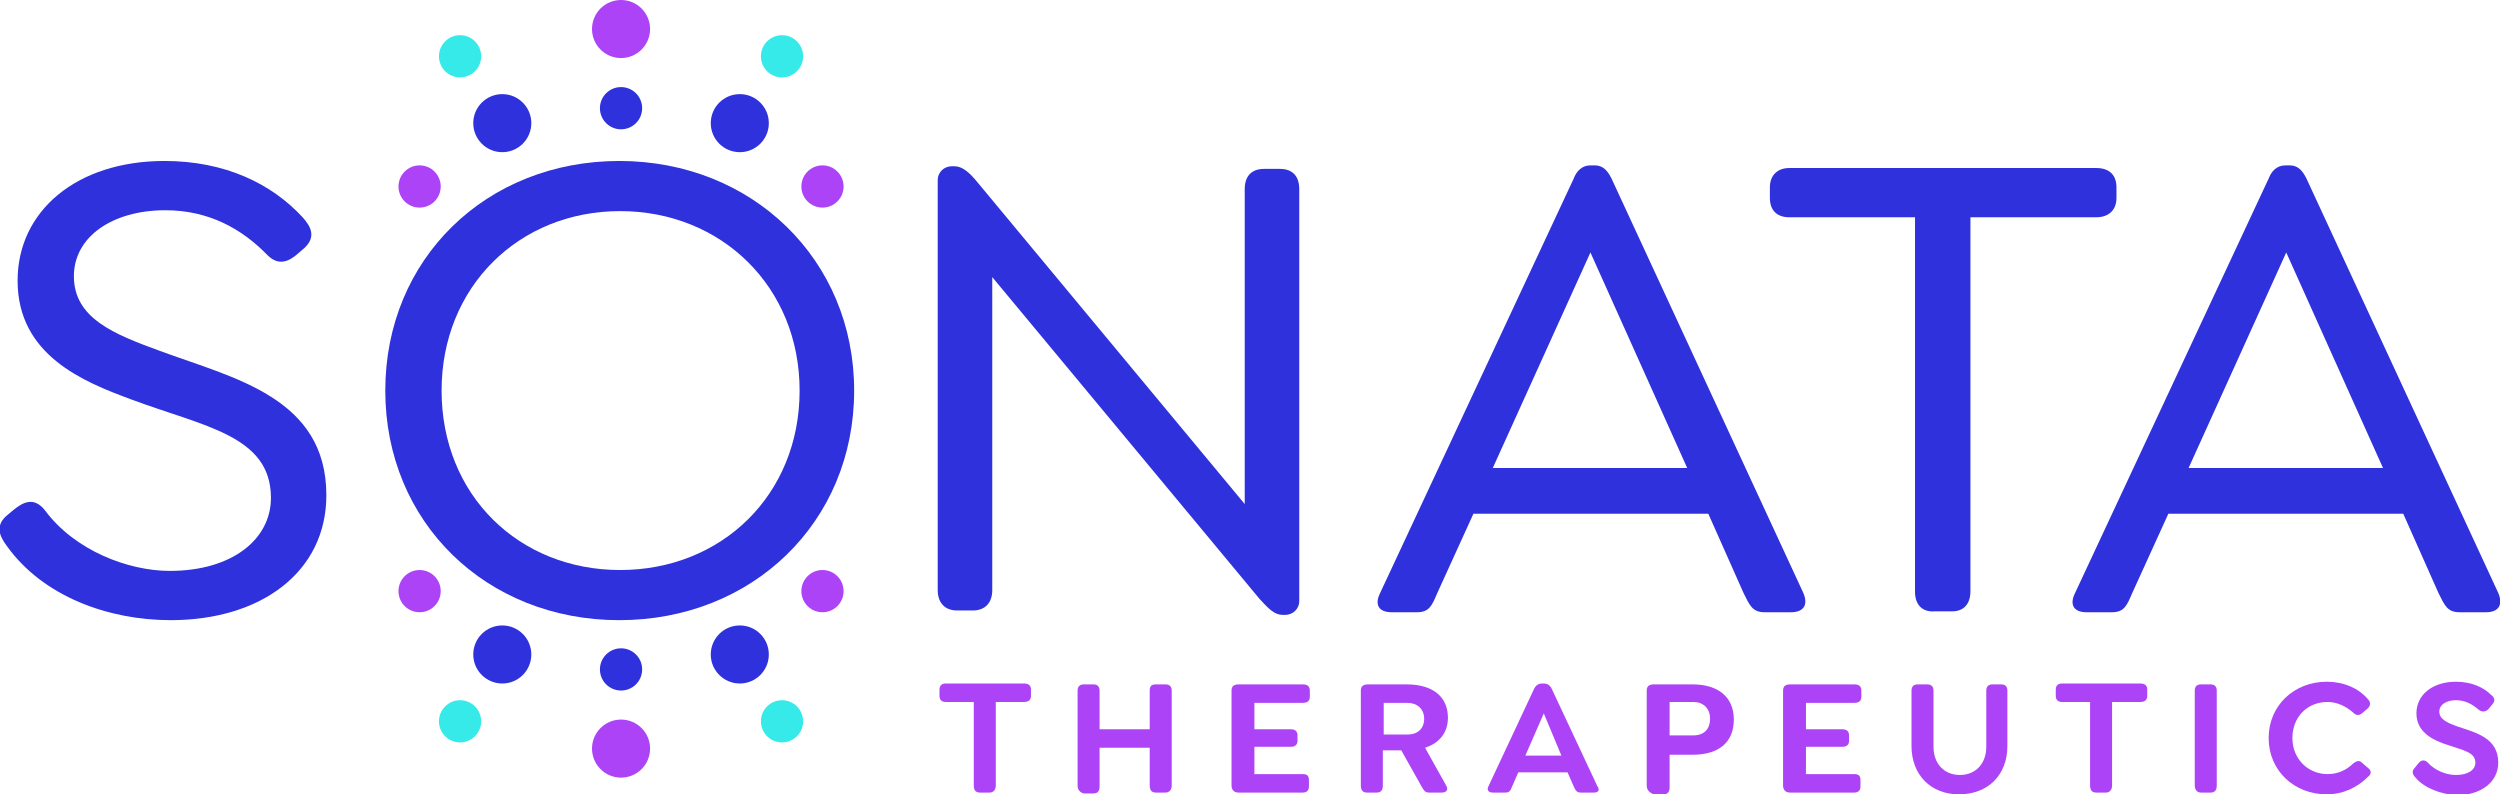 <svg xmlns="http://www.w3.org/2000/svg" xmlns:xlink="http://www.w3.org/1999/xlink" id="Layer_1" x="0px" y="0px" viewBox="0 0 284.2 90.3" style="enable-background:new 0 0 284.2 90.3;" xml:space="preserve"><style type="text/css">	.st0{fill:#2E31DC;}	.st1{fill:#AC43F7;}	.st2{fill:#36EAEA;}</style><g>	<g>		<path class="st0" d="M0.8,62.1c-0.9-1.2-1.4-2.4,0.1-3.6L1.5,58c1.2-1,2.4-1.5,3.6,0c3.4,4.6,9.5,6.9,14.2,6.9   c7.1,0,11.5-3.6,11.5-8.3c0-7.1-7.6-8.1-15.9-11.2C9.5,43.4,2,40.4,2,31.9C2,24,8.7,18.3,18.7,18.3c6.9,0,12.2,2.6,15.7,6.4   c0.9,1,1.6,2.2,0.2,3.5l-0.7,0.6c-1,0.9-2.2,1.5-3.5,0.2c-2.9-3-6.7-5.1-11.6-5.1c-6,0-10.4,3-10.4,7.5c0,4.8,4.6,6.6,9.8,8.5   c8.4,3.1,18.9,5.3,18.9,16.4c0,8.7-7.4,14.2-17.7,14.2C12.3,70.5,4.9,67.8,0.8,62.1z"></path>	</g>	<g>		<path class="st0" d="M43.8,44.4c0-15,11.5-26.1,26.6-26.1s26.7,11.2,26.7,26.1c0,15-11.6,26.1-26.7,26.1S43.8,59.4,43.8,44.4z    M90.9,44.4C90.9,32.6,82,24,70.5,24C59,24,50.2,32.6,50.2,44.4c0,11.9,8.8,20.4,20.3,20.4C82,64.8,90.9,56.3,90.9,44.4z"></path>	</g>	<g>		<path class="st0" d="M147.7,21.5v46.8c0,1-0.8,1.6-1.6,1.6h-0.3c-0.9,0-1.6-0.7-2.6-1.8l-30.4-36.6v35.6c0,1.4-0.8,2.3-2.2,2.3   h-1.8c-1.4,0-2.2-0.9-2.2-2.3V20.5c0-1,0.8-1.6,1.6-1.6h0.3c0.9,0,1.7,0.7,2.6,1.8l30.4,36.6V21.5c0-1.5,0.8-2.3,2.2-2.3h1.8   C147,19.2,147.7,20.1,147.7,21.5z"></path>	</g>	<g>		<path class="st0" d="M203.6,69.6h-3c-1.4,0-1.7-0.8-2.4-2.2l-4-9h-26.7l-4.1,9c-0.6,1.4-0.9,2.2-2.3,2.2h-2.9   c-1.4,0-2-0.8-1.3-2.2l22-47.1c0.3-0.8,0.9-1.5,1.9-1.5h0.5c1,0,1.5,0.7,1.9,1.5l21.8,47.1C205.6,68.8,205,69.6,203.6,69.6z    M191.8,53.2l-11-24.5l-11.1,24.5H191.8z"></path>	</g>	<g>		<path class="st0" d="M217.7,67.3V24.7h-14.3c-1.4,0-2.2-0.8-2.2-2.2v-1.2c0-1.4,0.9-2.2,2.2-2.2h34.9c1.5,0,2.3,0.8,2.3,2.2v1.2   c0,1.4-0.9,2.2-2.3,2.2H224v42.5c0,1.4-0.7,2.3-2.1,2.3h-2C218.5,69.6,217.7,68.7,217.7,67.3z"></path>	</g>	<g>		<path class="st0" d="M282.6,69.6h-3c-1.4,0-1.7-0.8-2.4-2.2l-4-9h-26.7l-4.1,9c-0.6,1.4-0.9,2.2-2.3,2.2h-2.9   c-1.4,0-2-0.8-1.3-2.2l22-47.1c0.3-0.8,0.9-1.5,1.9-1.5h0.5c1,0,1.5,0.7,1.9,1.5l21.8,47.1C284.6,68.8,284,69.6,282.6,69.6z    M270.9,53.2l-11-24.5l-11.1,24.5H270.9z"></path>	</g>	<g>		<path class="st1" d="M110.7,89.3v-9.5h-3.2c-0.5,0-0.7-0.3-0.7-0.7v-0.7c0-0.5,0.3-0.7,0.7-0.7h8.9c0.5,0,0.8,0.2,0.8,0.7v0.7   c0,0.5-0.3,0.7-0.8,0.7h-3.2v9.5c0,0.5-0.3,0.8-0.7,0.8h-1.1C110.9,90.1,110.7,89.8,110.7,89.3z"></path>		<path class="st1" d="M122.5,89.3V78.5c0-0.5,0.3-0.7,0.7-0.7h1.1c0.5,0,0.7,0.3,0.7,0.7v4.4h5.7v-4.4c0-0.5,0.2-0.7,0.7-0.7h1.1   c0.5,0,0.7,0.3,0.7,0.7v10.8c0,0.5-0.3,0.8-0.7,0.8h-1.1c-0.5,0-0.7-0.3-0.7-0.8V85h-5.7v4.4c0,0.5-0.2,0.8-0.7,0.8h-1.1   C122.8,90.1,122.5,89.8,122.5,89.3z"></path>		<path class="st1" d="M140,89.3V78.5c0-0.5,0.3-0.7,0.8-0.7h7.3c0.5,0,0.8,0.2,0.8,0.7v0.7c0,0.5-0.3,0.7-0.8,0.7h-5.5v3h4.1   c0.5,0,0.8,0.2,0.8,0.7v0.6c0,0.5-0.3,0.7-0.8,0.7h-4.1V88h5.5c0.5,0,0.7,0.2,0.7,0.7v0.7c0,0.5-0.3,0.7-0.7,0.7h-7.3   C140.3,90.1,140,89.8,140,89.3z"></path>		<path class="st1" d="M164.4,89.3c0.3,0.5,0,0.8-0.5,0.8h-1.4c-0.5,0-0.6-0.2-0.9-0.7l-2.3-4.1h-2.1v4c0,0.5-0.2,0.8-0.7,0.8h-1.1   c-0.5,0-0.7-0.3-0.7-0.8V78.5c0-0.5,0.3-0.7,0.8-0.7h4.4c3.1,0,4.7,1.5,4.7,3.8c0,1.7-1,2.9-2.6,3.4L164.4,89.3z M157.3,83.5h2.7   c1.2,0,1.9-0.7,1.9-1.8c0-1.1-0.8-1.8-1.9-1.8h-2.7V83.5z"></path>		<path class="st1" d="M181.2,90.1h-1.5c-0.5,0-0.6-0.3-0.8-0.7l-0.7-1.6h-5.6l-0.7,1.6c-0.2,0.5-0.3,0.7-0.8,0.7h-1.4   c-0.5,0-0.7-0.3-0.5-0.7l5.2-11.1c0.2-0.4,0.5-0.6,0.9-0.6h0.2c0.4,0,0.7,0.2,0.9,0.6l5.2,11.1C181.9,89.8,181.7,90.1,181.2,90.1z    M177.5,85.9l-2-4.8l-2.1,4.8H177.5z"></path>		<path class="st1" d="M187.2,89.3V78.5c0-0.5,0.3-0.7,0.8-0.7h4.4c3,0,4.7,1.5,4.7,4c0,2.5-1.6,4-4.7,4h-2.6v3.7   c0,0.5-0.2,0.8-0.7,0.8H188C187.5,90.1,187.2,89.8,187.2,89.3z M192.5,83.6c1.2,0,1.9-0.7,1.9-1.9c0-1.2-0.8-1.9-1.9-1.9h-2.7v3.8   H192.5z"></path>		<path class="st1" d="M202.7,89.3V78.5c0-0.5,0.3-0.7,0.8-0.7h7.3c0.5,0,0.8,0.2,0.8,0.7v0.7c0,0.5-0.3,0.7-0.8,0.7h-5.5v3h4.1   c0.5,0,0.8,0.2,0.8,0.7v0.6c0,0.5-0.3,0.7-0.8,0.7h-4.1V88h5.5c0.5,0,0.7,0.2,0.7,0.7v0.7c0,0.5-0.3,0.7-0.7,0.7h-7.3   C203,90.1,202.7,89.8,202.7,89.3z"></path>		<path class="st1" d="M217.3,84.8v-6.3c0-0.5,0.3-0.7,0.7-0.7h1.1c0.5,0,0.7,0.3,0.7,0.7v6.4c0,1.9,1.2,3.2,3,3.2   c1.8,0,3-1.3,3-3.2v-6.4c0-0.5,0.3-0.7,0.7-0.7h1c0.5,0,0.7,0.3,0.7,0.7v6.3c0,3.3-2.2,5.5-5.5,5.5   C219.5,90.3,217.3,88.1,217.3,84.8z"></path>		<path class="st1" d="M237.6,89.3v-9.5h-3.2c-0.5,0-0.7-0.3-0.7-0.7v-0.7c0-0.5,0.3-0.7,0.7-0.7h8.9c0.5,0,0.8,0.2,0.8,0.7v0.7   c0,0.5-0.3,0.7-0.8,0.7h-3.2v9.5c0,0.5-0.3,0.8-0.7,0.8h-1.1C237.8,90.1,237.6,89.8,237.6,89.3z"></path>		<path class="st1" d="M249.5,89.3V78.5c0-0.5,0.3-0.7,0.7-0.7h1.1c0.5,0,0.7,0.3,0.7,0.7v10.8c0,0.5-0.2,0.8-0.7,0.8h-1.1   C249.8,90.1,249.5,89.8,249.5,89.3z"></path>		<path class="st1" d="M257.9,83.9c0-3.7,2.9-6.4,6.6-6.4c1.9,0,3.6,0.7,4.7,2c0.3,0.3,0.3,0.7,0,1l-0.7,0.6c-0.4,0.3-0.7,0.2-1-0.1   c-0.8-0.7-1.8-1.2-2.9-1.2c-2.3,0-4,1.7-4,4.1c0,2.4,1.8,4.1,4,4.1c1.2,0,2.2-0.5,2.9-1.2c0.4-0.3,0.7-0.4,1-0.1l0.7,0.6   c0.4,0.3,0.4,0.7,0,1c-1.2,1.2-2.8,2-4.7,2C260.8,90.3,257.9,87.6,257.9,83.9z"></path>		<path class="st1" d="M274.6,88.4c-0.3-0.3-0.5-0.7-0.1-1.1l0.4-0.5c0.3-0.4,0.7-0.5,1.1-0.1c0.8,0.9,2.1,1.4,3.2,1.4   c1.4,0,2.2-0.6,2.2-1.4c0-1.2-1.4-1.4-3.1-2c-1.6-0.5-3.6-1.4-3.6-3.6c0-2.1,1.8-3.6,4.5-3.6c1.7,0,3.1,0.6,4,1.5   c0.4,0.3,0.5,0.7,0.1,1.1l-0.4,0.5c-0.3,0.3-0.7,0.4-1.1,0.1c-0.7-0.6-1.5-1.1-2.6-1.1c-1.1,0-1.9,0.5-1.9,1.3   c0,0.9,1,1.3,2.1,1.7c2.1,0.7,4.6,1.3,4.6,4.1c0,2.3-2.1,3.7-4.7,3.7C277.5,90.3,275.6,89.6,274.6,88.4z"></path>	</g>	<g>		<circle class="st0" cx="70.6" cy="12.3" r="2.4"></circle>	</g>	<g>		<circle class="st1" cx="70.6" cy="3.3" r="3.3"></circle>	</g>	<g>		<circle class="st1" cx="93.5" cy="21.2" r="2.4"></circle>	</g>	<g>		<g>			<circle class="st2" cx="88.9" cy="6.4" r="2.4"></circle>		</g>		<g>			<circle class="st0" cx="84.1" cy="14" r="3.3"></circle>		</g>	</g>	<g>		<circle class="st1" cx="47.7" cy="21.2" r="2.4"></circle>	</g>	<g>		<g>			<circle class="st2" cx="52.3" cy="6.4" r="2.4"></circle>		</g>		<g>			<circle class="st0" cx="57.1" cy="14" r="3.3"></circle>		</g>	</g>	<g>		<circle class="st0" cx="70.6" cy="76.1" r="2.4"></circle>	</g>	<g>		<circle class="st1" cx="70.6" cy="85.1" r="3.3"></circle>	</g>	<g>		<circle class="st1" cx="47.7" cy="67.2" r="2.4"></circle>	</g>	<g>		<g>			<circle class="st2" cx="52.3" cy="82" r="2.4"></circle>		</g>		<g>			<circle class="st0" cx="57.1" cy="74.4" r="3.3"></circle>		</g>	</g>	<g>		<circle class="st1" cx="93.5" cy="67.2" r="2.4"></circle>	</g>	<g>		<g>			<circle class="st2" cx="88.9" cy="82" r="2.4"></circle>		</g>		<g>			<circle class="st0" cx="84.1" cy="74.4" r="3.3"></circle>		</g>	</g></g></svg>